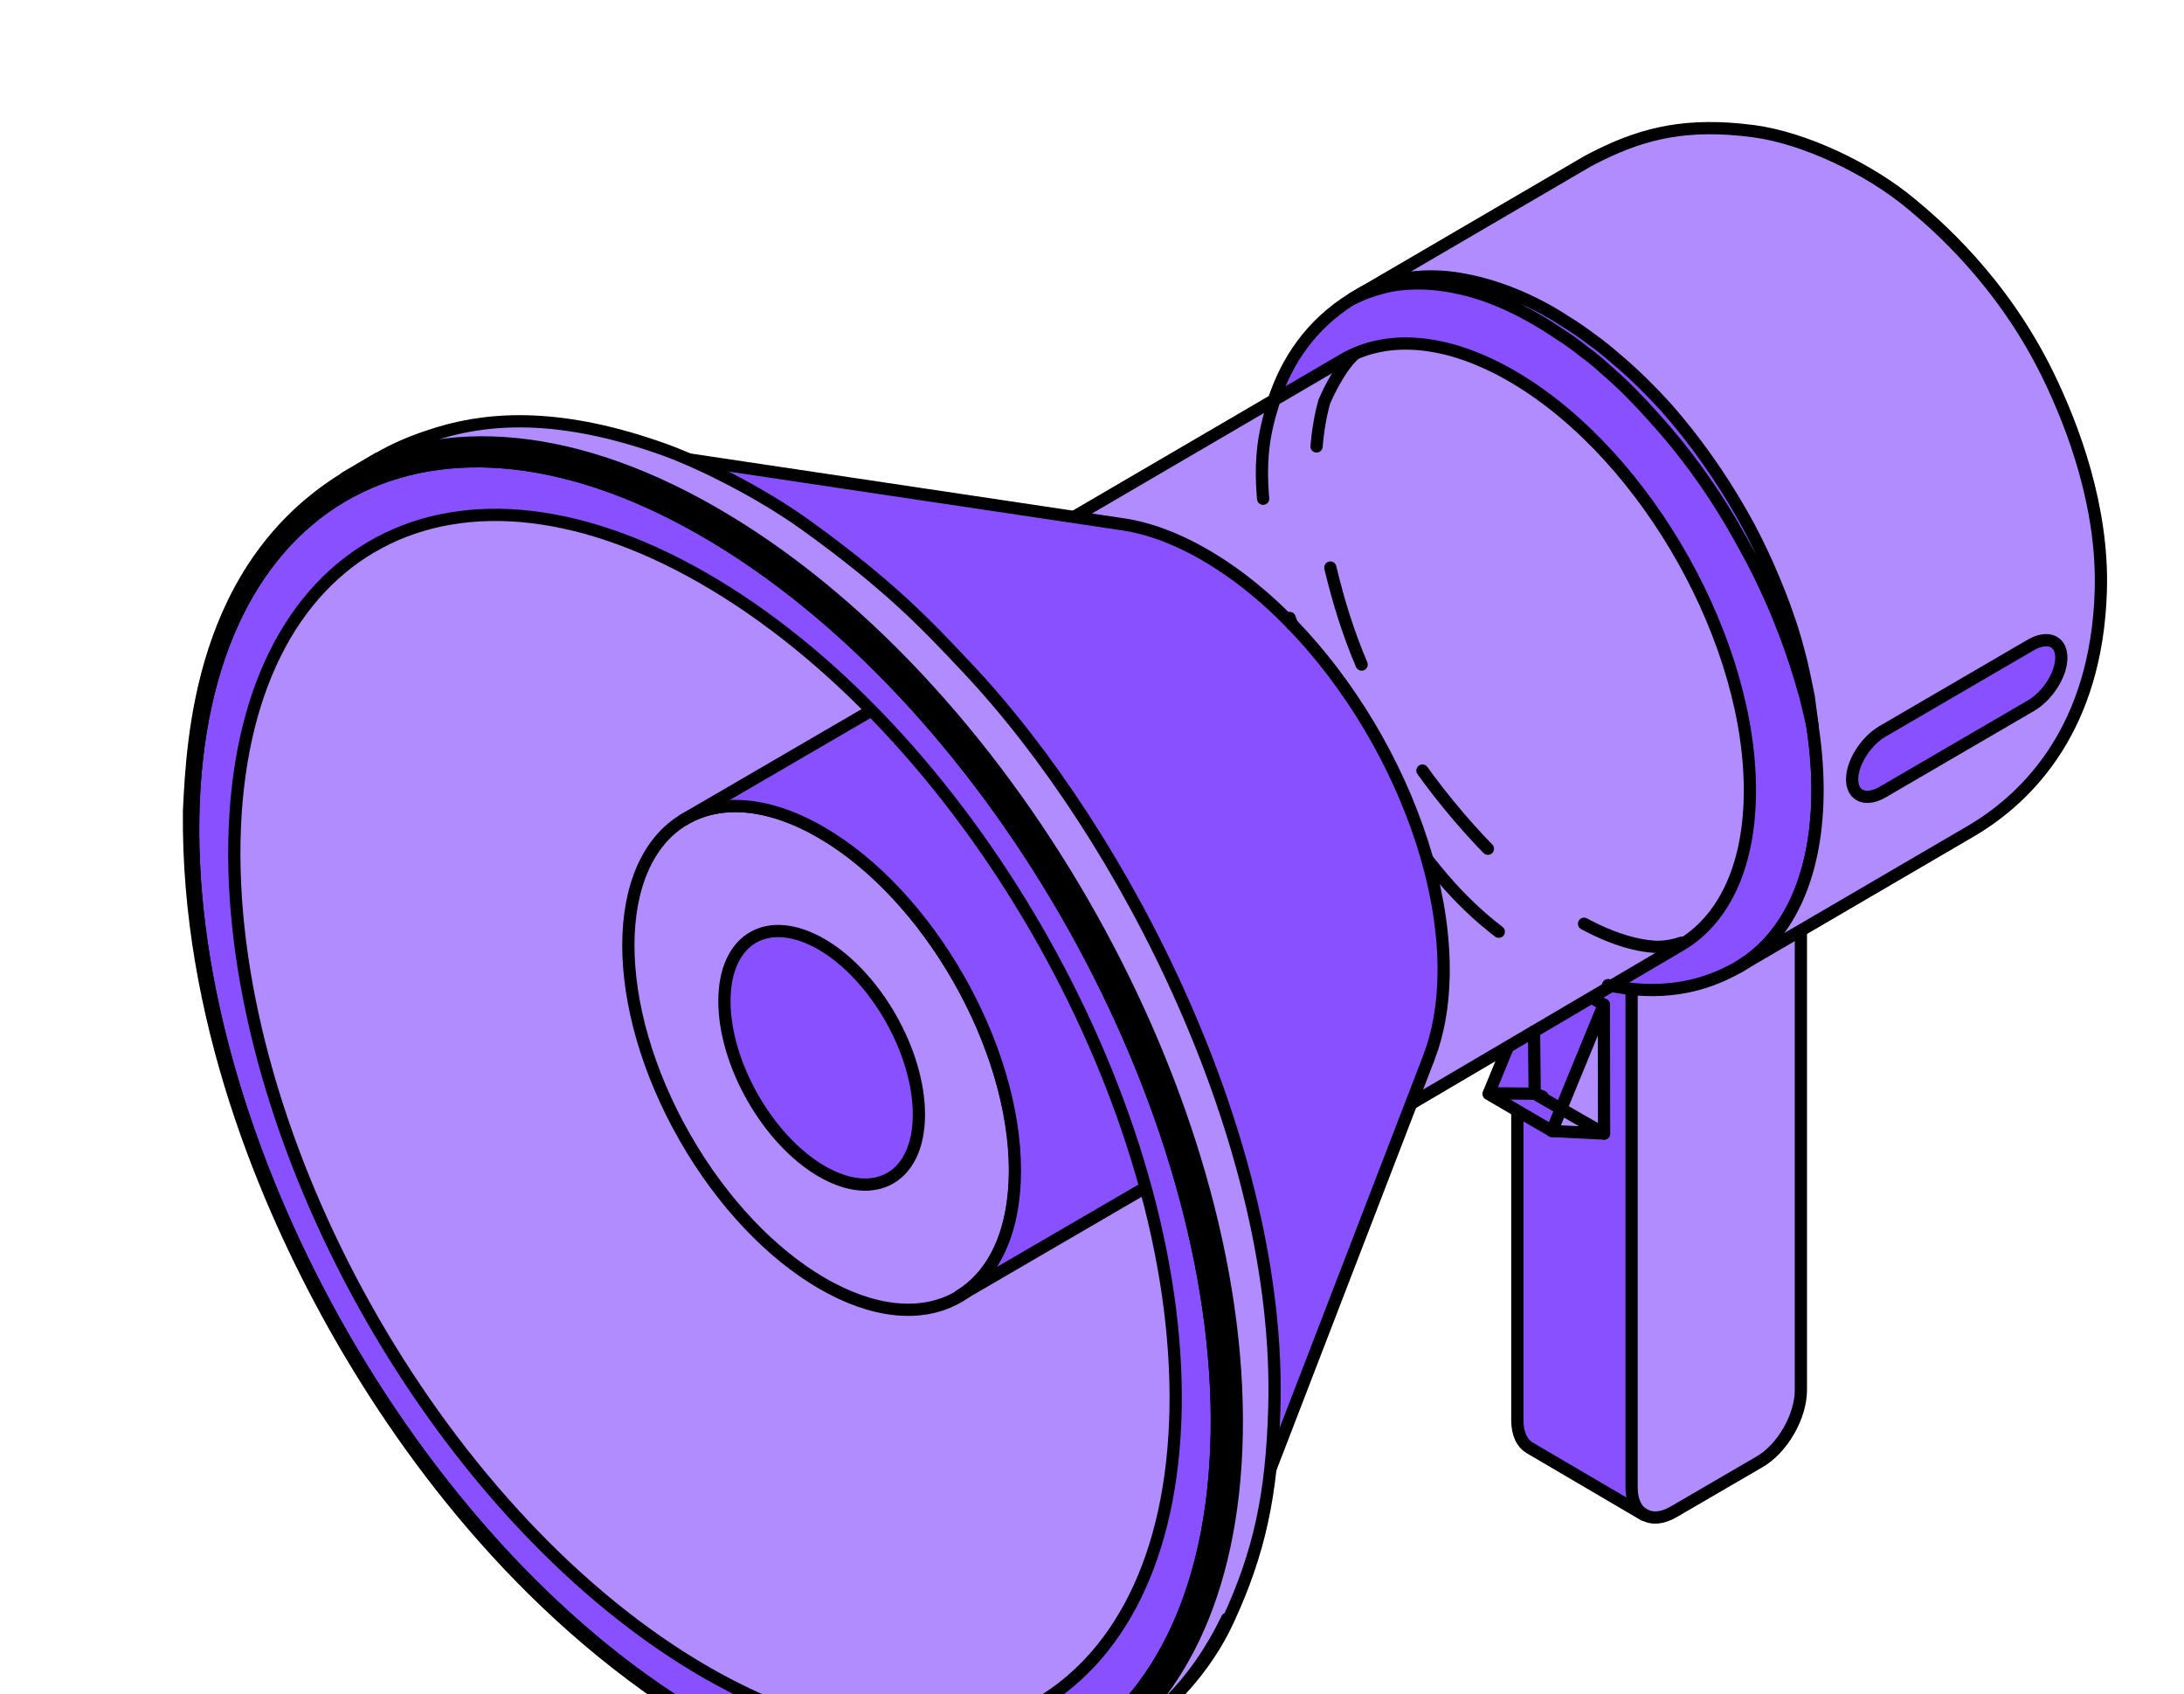 <?xml version="1.0" encoding="UTF-8"?> <svg xmlns="http://www.w3.org/2000/svg" width="107" height="83" viewBox="0 0 107 83" fill="none"> <path d="M88.23 43.524V68.071C88.241 69.379 87.335 70.956 86.213 71.61L82.005 74.06C81.439 74.392 80.934 74.423 80.564 74.205C80.194 73.997 79.607 73.541 79.597 72.887L77.971 47.365L88.23 43.514V43.524Z" fill="#B18CFF" stroke="black" stroke-width="0.6" stroke-miterlimit="10" stroke-linecap="round" stroke-linejoin="round"></path> <path d="M79.936 48.35V72.897C79.946 73.541 80.173 73.997 80.543 74.215L74.935 70.925C74.575 70.707 74.348 70.261 74.338 69.607V45.06L79.925 48.35H79.936Z" fill="#8850FF" stroke="black" stroke-width="0.6" stroke-miterlimit="10" stroke-linecap="round" stroke-linejoin="round"></path> <path d="M78.578 49.222L75.47 47.406L72.929 53.592L76.037 55.408L78.578 49.222Z" fill="#8850FF" stroke="black" stroke-width="0.6" stroke-miterlimit="10" stroke-linecap="round" stroke-linejoin="round"></path> <path d="M78.578 49.222L76.036 55.408L78.588 55.533L78.578 49.222Z" fill="#B18CFF" stroke="black" stroke-width="0.6" stroke-miterlimit="10" stroke-linecap="round" stroke-linejoin="round"></path> <path d="M26.6 25.133L51.709 29.699C47.737 29.025 44.856 31.692 44.773 36.809C44.701 40.566 46.152 44.822 48.478 48.434C50.124 50.987 52.203 53.208 54.487 54.703C54.631 54.796 54.786 54.889 54.94 54.983C59.55 57.764 63.522 56.664 64.963 52.689L56.936 76.872C53.746 85.695 44.804 88.632 34.555 82.456C34.215 82.259 33.413 81.989 33.083 81.771C28 78.46 22.968 73.468 19.325 67.801C14.17 59.788 10.62 49.596 10.774 41.251C10.98 29.886 17.802 23.638 26.621 25.143L26.6 25.133Z" fill="#B18CFF" stroke="black" stroke-width="0.6" stroke-miterlimit="10" stroke-linecap="round" stroke-linejoin="round"></path> <path d="M66.28 14.618C68.76 13.165 72.207 13.414 75.994 15.687C82.384 19.538 87.622 27.914 88.795 35.595C88.97 36.757 89.063 37.909 89.042 39.03C88.97 43.13 87.499 46.015 85.163 47.385C84.37 47.811 82.713 48.693 80.1 48.465C77.548 48.236 75.356 47.095 74.286 46.43C67.031 41.957 61.629 32.284 61.721 23.928C61.814 21.925 62.04 17.224 66.28 14.618Z" fill="#8850FF" stroke="black" stroke-width="0.6" stroke-miterlimit="10" stroke-linecap="round" stroke-linejoin="round"></path> <path d="M77.775 7.903C77.981 7.789 78.186 7.685 78.402 7.581C80.543 6.533 82.652 5.993 85.925 6.429C88.353 6.751 91.533 8.225 93.663 10.01C94.743 10.913 98.036 13.674 100.331 18.365C101.576 20.919 103.048 24.831 102.924 28.952C102.719 35.636 99.405 39.01 96.657 40.66L85.163 47.375C87.499 46.005 88.971 43.13 89.043 39.02C89.197 30.561 83.352 20.119 75.995 15.688C72.208 13.404 68.76 13.165 66.28 14.618L77.775 7.903Z" fill="#B18CFF" stroke="black" stroke-width="0.6" stroke-miterlimit="10" stroke-linecap="round" stroke-linejoin="round"></path> <path d="M65.808 17.618C67.979 16.352 70.994 16.57 74.308 18.563C80.749 22.444 85.864 31.588 85.73 38.999C85.668 42.59 84.382 45.102 82.334 46.306L67.32 55.138L50.763 26.409L65.808 17.618Z" fill="#B18CFF" stroke="black" stroke-width="0.6" stroke-miterlimit="10" stroke-linecap="round" stroke-linejoin="round"></path> <path d="M47.832 47.338C43.772 40.29 43.759 32.655 47.803 30.285C51.847 27.915 58.417 31.707 62.477 38.754C66.538 45.802 66.551 53.437 62.507 55.807C58.463 58.177 51.893 54.385 47.832 47.338Z" fill="#D26AE9" stroke="black" stroke-width="0.6" stroke-miterlimit="10" stroke-linecap="round" stroke-linejoin="round"></path> <path d="M33.559 55.73C29.859 49.266 29.86 42.279 33.562 40.124C37.263 37.969 43.263 41.461 46.962 47.925C50.662 54.388 50.661 61.375 46.96 63.53C43.258 65.685 37.259 62.193 33.559 55.73Z" fill="#B18CFF" stroke="black" stroke-width="0.6" stroke-miterlimit="10" stroke-linecap="round" stroke-linejoin="round"></path> <path d="M45.02 54.599C45.02 57.671 42.89 58.906 40.255 57.38C37.621 55.844 35.491 52.118 35.491 49.046C35.491 45.974 37.621 44.739 40.255 46.264C42.89 47.8 45.02 51.526 45.02 54.599Z" fill="#8850FF" stroke="black" stroke-width="0.6" stroke-miterlimit="10" stroke-linecap="round" stroke-linejoin="round"></path> <path d="M33.495 40.162L46.811 32.408C48.53 31.37 50.927 31.495 53.572 33.041C58.799 36.083 63.039 43.493 63.039 49.586C63.039 52.596 62 54.723 60.322 55.73L47.007 63.483C48.684 62.466 49.723 60.349 49.723 57.339C49.723 51.246 45.484 43.836 40.256 40.795C37.611 39.248 35.214 39.123 33.495 40.162Z" fill="#8850FF" stroke="black" stroke-width="0.6" stroke-miterlimit="10" stroke-linecap="round" stroke-linejoin="round"></path> <path d="M70.016 51.786L60.353 76.862C61.269 74.496 61.784 71.683 61.845 68.465C62.123 52.803 51.308 33.446 37.673 25.226C34.483 23.306 31.427 22.164 28.607 21.738L54.992 25.683C56.33 25.88 57.77 26.419 59.283 27.333C65.735 31.225 70.86 40.379 70.726 47.8C70.695 49.326 70.448 50.655 70.016 51.776V51.786Z" fill="#8850FF" stroke="black" stroke-width="0.6" stroke-miterlimit="10" stroke-linecap="round" stroke-linejoin="round"></path> <path d="M34.019 83.941C47.87 92.285 59.323 86.151 59.612 70.24C59.9 54.329 48.91 34.671 35.059 26.326C21.208 17.981 9.755 24.115 9.467 40.027C9.178 55.938 20.169 75.596 34.019 83.941ZM11.484 41.241C11.751 26.617 22.278 20.981 35.018 28.651C47.757 36.321 57.852 54.402 57.595 69.026C57.327 83.65 46.8 89.286 34.06 81.616C21.331 73.945 11.226 55.865 11.484 41.241Z" fill="#8850FF" stroke="black" stroke-width="0.6" stroke-miterlimit="10" stroke-linecap="round" stroke-linejoin="round"></path> <path d="M34.154 84.252C25.325 78.803 19.593 70.707 16.331 64.874C13.048 58.989 9.148 49.856 9.261 39.726C9.261 39.829 9.323 39.944 9.467 40.026C9.179 55.938 20.169 75.596 34.02 83.941C47.871 92.285 59.324 86.151 59.612 70.24C59.9 54.329 48.91 34.671 35.059 26.326C21.209 17.981 9.755 24.115 9.467 40.026C9.323 39.944 9.261 39.829 9.261 39.726C9.436 36.145 9.838 27.758 16.917 23.42C21.672 20.628 28.299 21.105 35.563 25.485C49.682 33.996 60.888 54.038 60.6 70.261C60.456 78.138 57.636 83.66 53.15 86.286C52.028 86.888 49.034 88.476 44.784 88.03C41.162 87.646 37.58 86.38 34.154 84.262V84.252Z" fill="black"></path> <path d="M9.261 39.726C9.148 49.856 13.048 58.989 16.331 64.874C19.593 70.707 25.325 78.803 34.154 84.252V84.262C37.58 86.38 41.162 87.646 44.784 88.03C49.034 88.476 52.028 86.888 53.15 86.286C57.636 83.66 60.456 78.138 60.6 70.261C60.888 54.038 49.682 33.996 35.563 25.485C28.299 21.105 21.672 20.628 16.917 23.42C9.838 27.758 9.436 36.145 9.261 39.726ZM9.261 39.726C9.261 39.829 9.323 39.944 9.467 40.026M9.467 40.026C9.179 55.938 20.169 75.596 34.02 83.941C47.871 92.285 59.324 86.151 59.612 70.24C59.9 54.329 48.91 34.671 35.059 26.326C21.209 17.981 9.755 24.115 9.467 40.026Z" stroke="black" stroke-width="0.6" stroke-miterlimit="10" stroke-linecap="round" stroke-linejoin="round"></path> <path d="M18.553 22.455C19.315 22.009 20.138 21.656 20.992 21.375C21.023 21.365 21.054 21.355 21.085 21.344C21.229 21.303 21.363 21.251 21.507 21.209C24.162 20.41 27.599 20.265 32.497 22.009C34.277 22.642 37.241 24.115 39.464 25.714C43.569 28.672 45.339 30.54 47.377 32.709C55.146 40.95 62.812 56.062 62.432 69.005C62.308 73.24 61.701 76.042 60.188 79.332C59.602 80.619 58.84 81.678 58.089 82.539C58.861 81.616 59.54 80.515 60.116 79.301C59.344 80.9 58.388 82.269 57.256 83.391C57.533 83.131 57.811 82.851 58.089 82.529C57.184 83.619 56.144 84.511 55.002 85.176C55.064 85.134 55.157 85.072 55.228 85.02C55.074 85.113 54.93 85.217 54.776 85.311L53.139 86.276C57.626 83.65 60.446 78.118 60.59 70.251C60.878 54.028 49.672 33.976 35.553 25.475C28.288 21.095 21.661 20.628 16.907 23.41L18.543 22.445L18.553 22.455Z" fill="#B18CFF" stroke="black" stroke-width="0.6" stroke-miterlimit="10" stroke-linecap="round" stroke-linejoin="round"></path> <path d="M92.223 38.812L99.508 34.567C100.321 34.09 100.99 33.041 100.99 32.221C100.99 31.401 100.332 31.121 99.508 31.588L92.223 35.833C91.41 36.311 90.741 37.359 90.741 38.179C90.741 38.999 91.4 39.279 92.223 38.812Z" fill="#8850FF" stroke="black" stroke-width="0.6" stroke-miterlimit="10" stroke-linecap="round" stroke-linejoin="round"></path> <path d="M66.61 14.421C66.826 14.297 67.166 14.11 67.609 13.954C68.493 13.633 69.893 13.383 71.529 13.664C73.155 13.934 74.997 14.629 76.716 15.76C77.148 16.02 77.57 16.321 78.002 16.642C78.444 16.954 78.846 17.296 79.257 17.649C80.081 18.345 80.862 19.123 81.603 19.933C83.054 21.573 84.31 23.378 85.329 25.164C85.843 26.056 86.275 26.949 86.656 27.81C87.026 28.672 87.366 29.492 87.623 30.28C87.901 31.049 88.086 31.786 88.251 32.429C88.405 33.073 88.508 33.643 88.611 34.111C88.735 35.055 88.807 35.595 88.807 35.595C88.807 35.595 88.683 35.065 88.457 34.142C88.2 33.228 87.819 31.931 87.212 30.436C86.924 29.679 86.553 28.89 86.152 28.059C85.74 27.229 85.267 26.388 84.763 25.517C83.734 23.783 82.478 22.04 81.037 20.462C80.327 19.663 79.587 18.895 78.794 18.21C78.403 17.857 78.012 17.514 77.6 17.224C77.21 16.902 76.798 16.611 76.366 16.341C74.719 15.22 73.011 14.432 71.467 14.11C69.924 13.767 68.566 13.851 67.67 14.11C67.217 14.235 66.878 14.359 66.641 14.463C66.415 14.567 66.291 14.629 66.291 14.629C66.291 14.629 66.405 14.556 66.621 14.432L66.61 14.421Z" fill="#8850FF" stroke="black" stroke-width="0.6" stroke-miterlimit="10" stroke-linecap="round" stroke-linejoin="round"></path> <path d="M69.926 42.098C70.081 42.294 70.236 42.487 70.392 42.677C72.018 44.657 73.916 46.272 76.264 47.363C77.256 47.824 77.773 48.01 78.932 48.299" stroke="black" stroke-width="0.6" stroke-miterlimit="10" stroke-linecap="round" stroke-linejoin="round" stroke-dasharray="5 6"></path> <path d="M62.458 19.507C61.927 21.228 61.465 22.788 62.228 26.875C62.446 28.045 62.817 29.304 63.305 30.604" stroke="black" stroke-width="0.6" stroke-miterlimit="10" stroke-linecap="round" stroke-linejoin="round" stroke-dasharray="5 6"></path> <path d="M66.358 17.355C65.565 18.05 64.889 19.659 64.889 19.659C64.889 19.659 64.057 22.259 64.694 25.55C65.29 28.632 66.087 31.75 67.896 34.97C69.791 38.34 72.998 42.111 75.705 44.058C77.166 45.11 79.181 46.258 81.059 46.383C81.5 46.412 82.332 46.306 82.826 45.957" stroke="black" stroke-width="0.6" stroke-miterlimit="10" stroke-linecap="round" stroke-linejoin="round" stroke-dasharray="5 6"></path> <path d="M72.948 53.56L75.189 53.58L75.57 53.719" stroke="black" stroke-width="0.6" stroke-miterlimit="10" stroke-linecap="round" stroke-linejoin="round" stroke-dasharray="5 6"></path> <path d="M75.189 53.58L75.156 50.534" stroke="black" stroke-width="0.6" stroke-miterlimit="10" stroke-linecap="round" stroke-linejoin="round" stroke-dasharray="5 6"></path> <path d="M75.189 53.58L78.586 55.533" stroke="black" stroke-width="0.6" stroke-miterlimit="10" stroke-linecap="round" stroke-linejoin="round" stroke-dasharray="5 6"></path> </svg> 